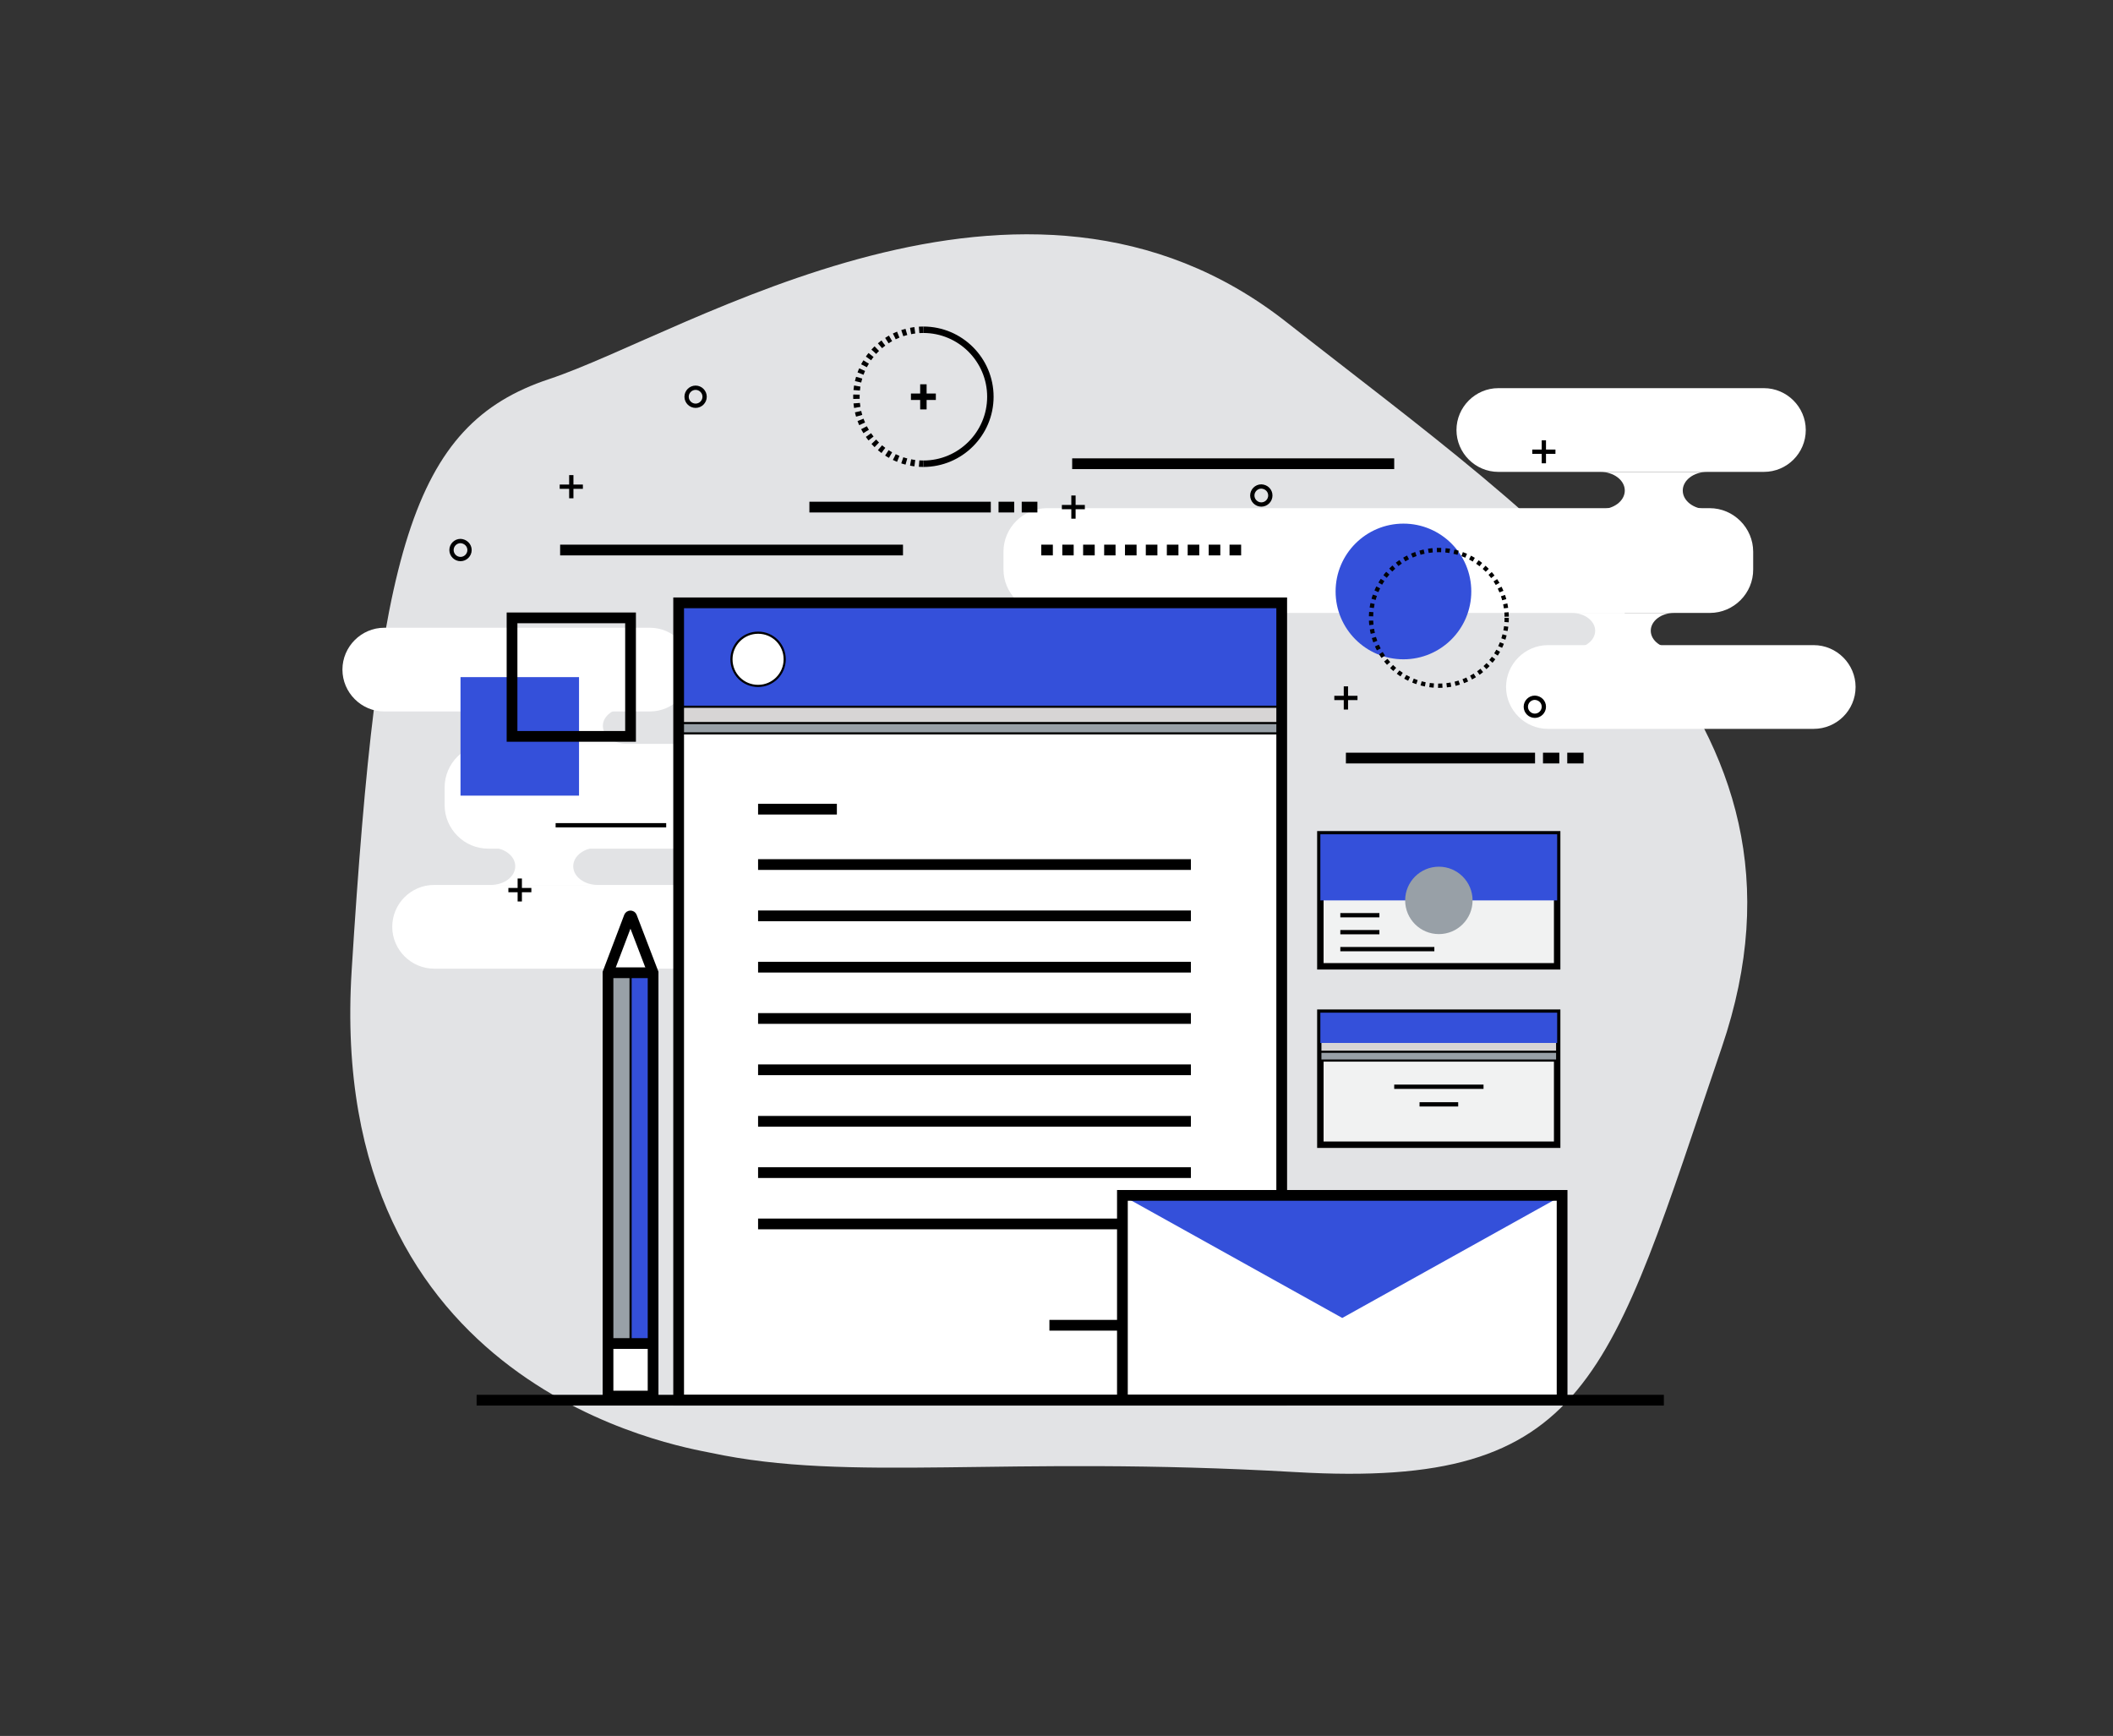 <?xml version="1.0" encoding="utf-8"?>
<!-- Generator: Adobe Illustrator 23.0.1, SVG Export Plug-In . SVG Version: 6.00 Build 0)  -->
<svg version="1.1" id="Layer_1" xmlns="http://www.w3.org/2000/svg" xmlns:xlink="http://www.w3.org/1999/xlink" x="0px" y="0px"
	 viewBox="0 0 984.2 808.6" style="enable-background:new 0 0 984.2 808.6;" xml:space="preserve">
<rect x="0" y="0" width="984.2" height="808.6" fill="#333333" stroke="none"/>
<style type="text/css">
	.st0{fill:#E2E3E5;}
	.st1{fill:#FFFFFF;}
	.st2{fill:#FFFFFF;stroke:#000000;stroke-miterlimit:10;}
	.st3{fill:#98A0A7;stroke:#000000;stroke-miterlimit:10;}
	.st4{fill:#3450DA;}
	.st5{fill:#D7D5D5;stroke:#000000;stroke-miterlimit:10;}
	.st6{fill:none;stroke:#000000;stroke-width:5;stroke-miterlimit:10;}
	.st7{fill:#F1F2F2;stroke:#000000;stroke-width:3;stroke-miterlimit:10;}
	.st8{fill:none;stroke:#000000;stroke-width:2;stroke-miterlimit:10;}
	.st9{fill:#98A0A7;}
	.st10{fill:none;stroke:#000000;stroke-width:2;stroke-miterlimit:10;stroke-dasharray:2;}
	.st11{fill:none;stroke:#000000;stroke-width:3;stroke-miterlimit:10;stroke-dasharray:2;}
	.st12{fill:none;stroke:#000000;stroke-width:3;stroke-miterlimit:10;}
</style>
<g id="_x2014_ÎÓÈ_x5F_3">
</g>
<g id="_x2014_ÎÓÈ_x5F_4">
</g>
<g id="_x2014_ÎÓÈ_x5F_5">
</g>
<g id="_x2014_ÎÓÈ_x5F_6">
</g>
<g id="_x2014_ÎÓÈ_x5F_7_x5F_1_x5F_">
</g>
<g id="_x2014_ÎÓÈ_x5F_8_x5F_1_x5F_">
</g>
<path class="st0" d="M331,676.7c-13.8-2.9-179.4-29.4-167.2-224.7s27.5-254,91.9-275.4s220.8-123.1,343.6-26.5
	S854.6,333.4,802,487.8c-52.6,154.3-61.2,205.8-198.4,197.9S396.5,690.7,331,676.7z"/>
<g id="XMLID_28_">
	<path id="XMLID_36_" class="st1" d="M227.4,346.5H536c11.2,0,20.3,9.2,20.3,20.3v8.2c0,11.2-9.2,20.3-20.3,20.3H227.4
		c-11.2,0-20.3-9.2-20.3-20.3v-8.2C207.1,355.6,216.2,346.5,227.4,346.5z"/>
	<path id="XMLID_35_" class="st1" d="M202.2,412.2h123.7c10.7,0,19.5,8.8,19.5,19.5l0,0c0,10.7-8.8,19.5-19.5,19.5H202.2
		c-10.7,0-19.5-8.8-19.5-19.5l0,0C182.7,421,191.4,412.2,202.2,412.2z"/>
	<path id="XMLID_34_" class="st1" d="M179,292.4h123.7c10.7,0,19.5,8.8,19.5,19.5l0,0c0,10.7-8.8,19.5-19.5,19.5H179
		c-10.7,0-19.5-8.8-19.5-19.5l0,0C159.5,301.2,168.3,292.4,179,292.4z"/>
	<path id="XMLID_33_" class="st1" d="M244,329.8c6,0,10.9,3.7,10.9,8.3c0,4.6-4.9,8.3-10.9,8.3h47.7c-6,0-10.9-3.7-10.9-8.3
		c0-4.6,4.9-8.3,10.9-8.3H244z"/>
	<path id="XMLID_30_" class="st1" d="M228.6,394.8c6.3,0,11.4,3.9,11.4,8.7s-5.1,8.7-11.4,8.7h49.8c-6.3,0-11.4-3.9-11.4-8.7
		s5.1-8.7,11.4-8.7H228.6z"/>
</g>
<g id="XMLID_8_">
	<path id="XMLID_27_" class="st1" d="M796.4,285.5H487.7c-11.2,0-20.3-9.2-20.3-20.3V257c0-11.2,9.2-20.3,20.3-20.3h308.6
		c11.2,0,20.3,9.2,20.3,20.3v8.2C816.7,276.3,807.6,285.5,796.4,285.5z"/>
	<path id="XMLID_14_" class="st1" d="M821.6,219.8H697.9c-10.7,0-19.5-8.8-19.5-19.5l0,0c0-10.7,8.8-19.5,19.5-19.5h123.7
		c10.7,0,19.5,8.8,19.5,19.5l0,0C841.1,211,832.4,219.8,821.6,219.8z"/>
	<path id="XMLID_13_" class="st1" d="M844.8,339.5H721c-10.7,0-19.5-8.8-19.5-19.5l0,0c0-10.7,8.8-19.5,19.5-19.5h123.8
		c10.7,0,19.5,8.8,19.5,19.5l0,0C864.3,330.8,855.5,339.5,844.8,339.5z"/>
	<path id="XMLID_10_" class="st1" d="M779.8,302.1c-6,0-10.9-3.7-10.9-8.3c0-4.6,4.9-8.3,10.9-8.3h-47.7c6,0,10.9,3.7,10.9,8.3
		c0,4.6-4.9,8.3-10.9,8.3H779.8z"/>
	<path id="XMLID_9_" class="st1" d="M795.2,237.2c-6.3,0-11.4-3.9-11.4-8.7s5.1-8.7,11.4-8.7h-49.8c6.3,0,11.4,3.9,11.4,8.7
		s-5.1,8.7-11.4,8.7H795.2z"/>
</g>
<g id="XMLID_476_">
	<rect id="XMLID_492_" x="316.1" y="280.8" class="st2" width="280.9" height="371.4"/>
	<rect id="XMLID_491_" x="316.1" y="289" class="st3" width="280.9" height="52.6"/>
	<rect id="XMLID_490_" x="316.1" y="280.8" class="st4" width="280.9" height="52.6"/>
	<rect id="XMLID_489_" x="316.1" y="329.2" class="st5" width="280.9" height="7.6"/>
	<rect id="XMLID_488_" x="316.1" y="280.8" class="st6" width="280.9" height="371.4"/>
	<line id="XMLID_487_" class="st6" x1="353.1" y1="376.9" x2="389.8" y2="376.9"/>
	<line id="XMLID_486_" class="st6" x1="488.8" y1="617.3" x2="554.7" y2="617.3"/>
	<line id="XMLID_485_" class="st6" x1="353.1" y1="402.7" x2="554.7" y2="402.7"/>
	<line id="XMLID_484_" class="st6" x1="353.1" y1="426.6" x2="554.7" y2="426.6"/>
	<line id="XMLID_483_" class="st6" x1="353.1" y1="450.5" x2="554.7" y2="450.5"/>
	<line id="XMLID_482_" class="st6" x1="353.1" y1="474.4" x2="554.7" y2="474.4"/>
	<line id="XMLID_481_" class="st6" x1="353.1" y1="498.3" x2="554.7" y2="498.3"/>
	<line id="XMLID_480_" class="st6" x1="353.1" y1="522.3" x2="554.7" y2="522.3"/>
	<line id="XMLID_479_" class="st6" x1="353.1" y1="546.2" x2="554.7" y2="546.2"/>
	<line id="XMLID_478_" class="st6" x1="353.1" y1="570.1" x2="554.7" y2="570.1"/>
	<path id="XMLID_477_" class="st2" d="M365.5,307.1c0,6.8-5.5,12.4-12.4,12.4s-12.4-5.5-12.4-12.4c0-6.8,5.5-12.4,12.4-12.4
		S365.5,300.2,365.5,307.1z"/>
</g>
<g id="XMLID_472_">
	<rect id="XMLID_475_" x="522.8" y="556.8" class="st2" width="204.8" height="95.3"/>
	<polygon id="XMLID_474_" class="st4" points="727.6,556.9 727.6,556.8 522.8,556.8 522.8,556.9 625.2,613.9 	"/>
	<rect id="XMLID_473_" x="522.8" y="556.8" class="st6" width="204.8" height="95.3"/>
</g>
<g id="XMLID_462_">
	<path id="XMLID_471_" class="st2" d="M304.2,453.1v197.2h-21V453.1l9.9-26.1c0.2-0.5,0.9-0.5,1.1,0L304.2,453.1z"/>
	
		<rect id="XMLID_468_" x="195.1" y="541.2" transform="matrix(6.123234e-17 -1 1 6.123234e-17 -257.949 845.373)" class="st4" width="197.2" height="21"/>
	
		<rect id="XMLID_467_" x="189.9" y="546.4" transform="matrix(6.123234e-17 -1 1 6.123234e-17 -263.188 840.133)" class="st3" width="197.2" height="10.5"/>
	
		<rect id="XMLID_466_" x="281.5" y="627" transform="matrix(6.123234e-17 -1 1 6.123234e-17 -344.351 931.775)" class="st2" width="24.5" height="22.1"/>
	<path id="XMLID_465_" class="st6" d="M304.2,453.1v197.2h-21V453.1l9.9-26.1c0.2-0.5,0.9-0.5,1.1,0L304.2,453.1z"/>
	<line id="XMLID_464_" class="st6" x1="283.2" y1="625.8" x2="304.8" y2="625.8"/>
	<line id="XMLID_463_" class="st6" x1="284.6" y1="453.1" x2="302.9" y2="453.1"/>
</g>
<rect id="XMLID_312_" x="615" y="471.7" class="st7" width="110.3" height="61.5"/>
<rect id="XMLID_311_" x="615" y="479.9" class="st3" width="110.3" height="14.1"/>
<rect id="XMLID_310_" x="615" y="475.8" class="st5" width="110.3" height="14.1"/>
<rect id="XMLID_309_" x="615" y="471.7" class="st4" width="110.3" height="14.1"/>
<line id="XMLID_290_" class="st8" x1="649.4" y1="506.2" x2="691" y2="506.2"/>
<line id="XMLID_247_" class="st8" x1="661.2" y1="514.4" x2="679.2" y2="514.4"/>
<rect id="XMLID_241_" x="615" y="388.6" class="st7" width="110.3" height="61.5"/>
<rect id="XMLID_240_" x="615" y="388.6" class="st4" width="110.3" height="30.8"/>
<circle id="XMLID_239_" class="st9" cx="670.2" cy="419.4" r="15.7"/>
<line id="XMLID_238_" class="st8" x1="624.3" y1="426.3" x2="642.5" y2="426.3"/>
<line id="XMLID_236_" class="st8" x1="624.3" y1="434.2" x2="642.5" y2="434.2"/>
<line id="XMLID_235_" class="st8" x1="624.3" y1="442.1" x2="668.1" y2="442.1"/>
<rect id="XMLID_232_" x="214.5" y="315.4" class="st4" width="55.2" height="55.2"/>
<rect id="XMLID_231_" x="238.5" y="287.8" class="st6" width="55.2" height="55.2"/>
<line id="XMLID_227_" class="st6" x1="222" y1="652.2" x2="775" y2="652.2"/>
<circle id="XMLID_225_" class="st4" cx="653.7" cy="275.5" r="31.6"/>
<circle id="XMLID_224_" class="st10" cx="670.2" cy="287.8" r="31.6"/>
<path id="XMLID_699_" class="st8" d="M591.7,230.8c0,2.3-1.9,4.2-4.2,4.2c-2.3,0-4.2-1.9-4.2-4.2c0-2.3,1.9-4.2,4.2-4.2
	C589.9,226.7,591.7,228.5,591.7,230.8z"/>
<path id="XMLID_222_" class="st8" d="M328.2,184.8c0,2.3-1.9,4.2-4.2,4.2s-4.2-1.9-4.2-4.2c0-2.3,1.9-4.2,4.2-4.2
	S328.2,182.5,328.2,184.8z"/>
<path id="XMLID_220_" class="st8" d="M218.7,256.2c0,2.3-1.9,4.2-4.2,4.2c-2.3,0-4.2-1.9-4.2-4.2c0-2.3,1.9-4.2,4.2-4.2
	C216.8,252.1,218.7,253.9,218.7,256.2z"/>
<path id="XMLID_217_" class="st8" d="M719.1,329.2c0,2.3-1.9,4.2-4.2,4.2c-2.3,0-4.2-1.9-4.2-4.2c0-2.3,1.9-4.2,4.2-4.2
	C717.3,325.1,719.1,326.9,719.1,329.2z"/>
<g id="XMLID_689_">
	<g id="XMLID_693_">
		<path id="XMLID_695_" class="st11" d="M430.1,216c-17.2,0-31.2-14-31.2-31.2c0-17.2,14-31.2,31.2-31.2"/>
		<path id="XMLID_694_" class="st12" d="M430.1,153.6c17.2,0,31.2,14,31.2,31.2c0,17.2-14,31.2-31.2,31.2"/>
	</g>
	<g id="XMLID_690_">
		<line id="XMLID_692_" class="st12" x1="424.3" y1="184.8" x2="435.9" y2="184.8"/>
		<line id="XMLID_691_" class="st12" x1="430.1" y1="190.7" x2="430.1" y2="179"/>
	</g>
</g>
<g id="XMLID_618_">
	<line id="XMLID_624_" class="st6" x1="626.9" y1="353.1" x2="715" y2="353.1"/>
	<line id="XMLID_623_" class="st6" x1="726.3" y1="353.1" x2="718.7" y2="353.1"/>
	<line id="XMLID_622_" class="st6" x1="737.6" y1="353.1" x2="730" y2="353.1"/>
</g>
<g id="XMLID_614_">
	<line id="XMLID_617_" class="st6" x1="377" y1="236.2" x2="461.5" y2="236.2"/>
	<line id="XMLID_616_" class="st6" x1="472.4" y1="236.2" x2="465.1" y2="236.2"/>
	<line id="XMLID_615_" class="st6" x1="483.2" y1="236.2" x2="475.9" y2="236.2"/>
</g>
<g id="XMLID_587_">
	<line id="XMLID_589_" class="st8" x1="494.6" y1="236.2" x2="505.3" y2="236.2"/>
	<line id="XMLID_588_" class="st8" x1="500" y1="241.6" x2="500" y2="230.8"/>
</g>
<g id="XMLID_198_">
	<line id="XMLID_215_" class="st8" x1="621.5" y1="325.1" x2="632.3" y2="325.1"/>
	<line id="XMLID_212_" class="st8" x1="626.9" y1="330.5" x2="626.9" y2="319.7"/>
</g>
<g id="XMLID_24_">
	<line id="XMLID_12_" class="st8" x1="713.7" y1="210.4" x2="724.5" y2="210.4"/>
	<line id="XMLID_26_" class="st8" x1="719.1" y1="215.8" x2="719.1" y2="205.1"/>
</g>
<g id="XMLID_279_">
	<line id="XMLID_281_" class="st8" x1="260.7" y1="226.7" x2="271.5" y2="226.7"/>
	<line id="XMLID_280_" class="st8" x1="266.1" y1="232.1" x2="266.1" y2="221.3"/>
</g>
<g id="XMLID_7_">
	<line id="XMLID_23_" class="st8" x1="236.8" y1="414.6" x2="247.5" y2="414.6"/>
	<line id="XMLID_18_" class="st8" x1="242.1" y1="419.9" x2="242.1" y2="409.2"/>
</g>
<g id="XMLID_544_">
	<line id="XMLID_580_" class="st6" x1="485" y1="256.2" x2="490.4" y2="256.2"/>
	<line id="XMLID_579_" class="st6" x1="494.8" y1="256.2" x2="500.1" y2="256.2"/>
	<line id="XMLID_578_" class="st6" x1="504.5" y1="256.2" x2="509.9" y2="256.2"/>
	<line id="XMLID_577_" class="st6" x1="514.3" y1="256.2" x2="519.6" y2="256.2"/>
	<line id="XMLID_576_" class="st6" x1="524" y1="256.2" x2="529.4" y2="256.2"/>
	<line id="XMLID_574_" class="st6" x1="533.7" y1="256.2" x2="539.1" y2="256.2"/>
	<line id="XMLID_557_" class="st6" x1="543.5" y1="256.2" x2="548.9" y2="256.2"/>
	<line id="XMLID_16_" class="st6" x1="553.2" y1="256.2" x2="558.6" y2="256.2"/>
	<line id="XMLID_546_" class="st6" x1="563" y1="256.2" x2="568.4" y2="256.2"/>
	<line id="XMLID_545_" class="st6" x1="572.7" y1="256.2" x2="578.1" y2="256.2"/>
</g>
<line id="XMLID_274_" class="st8" x1="258.8" y1="384.4" x2="310.3" y2="384.4"/>
<line id="XMLID_5_" class="st6" x1="499.4" y1="216" x2="649.4" y2="216"/>
<line id="XMLID_2_" class="st6" x1="260.9" y1="256.2" x2="420.6" y2="256.2"/>
</svg>
